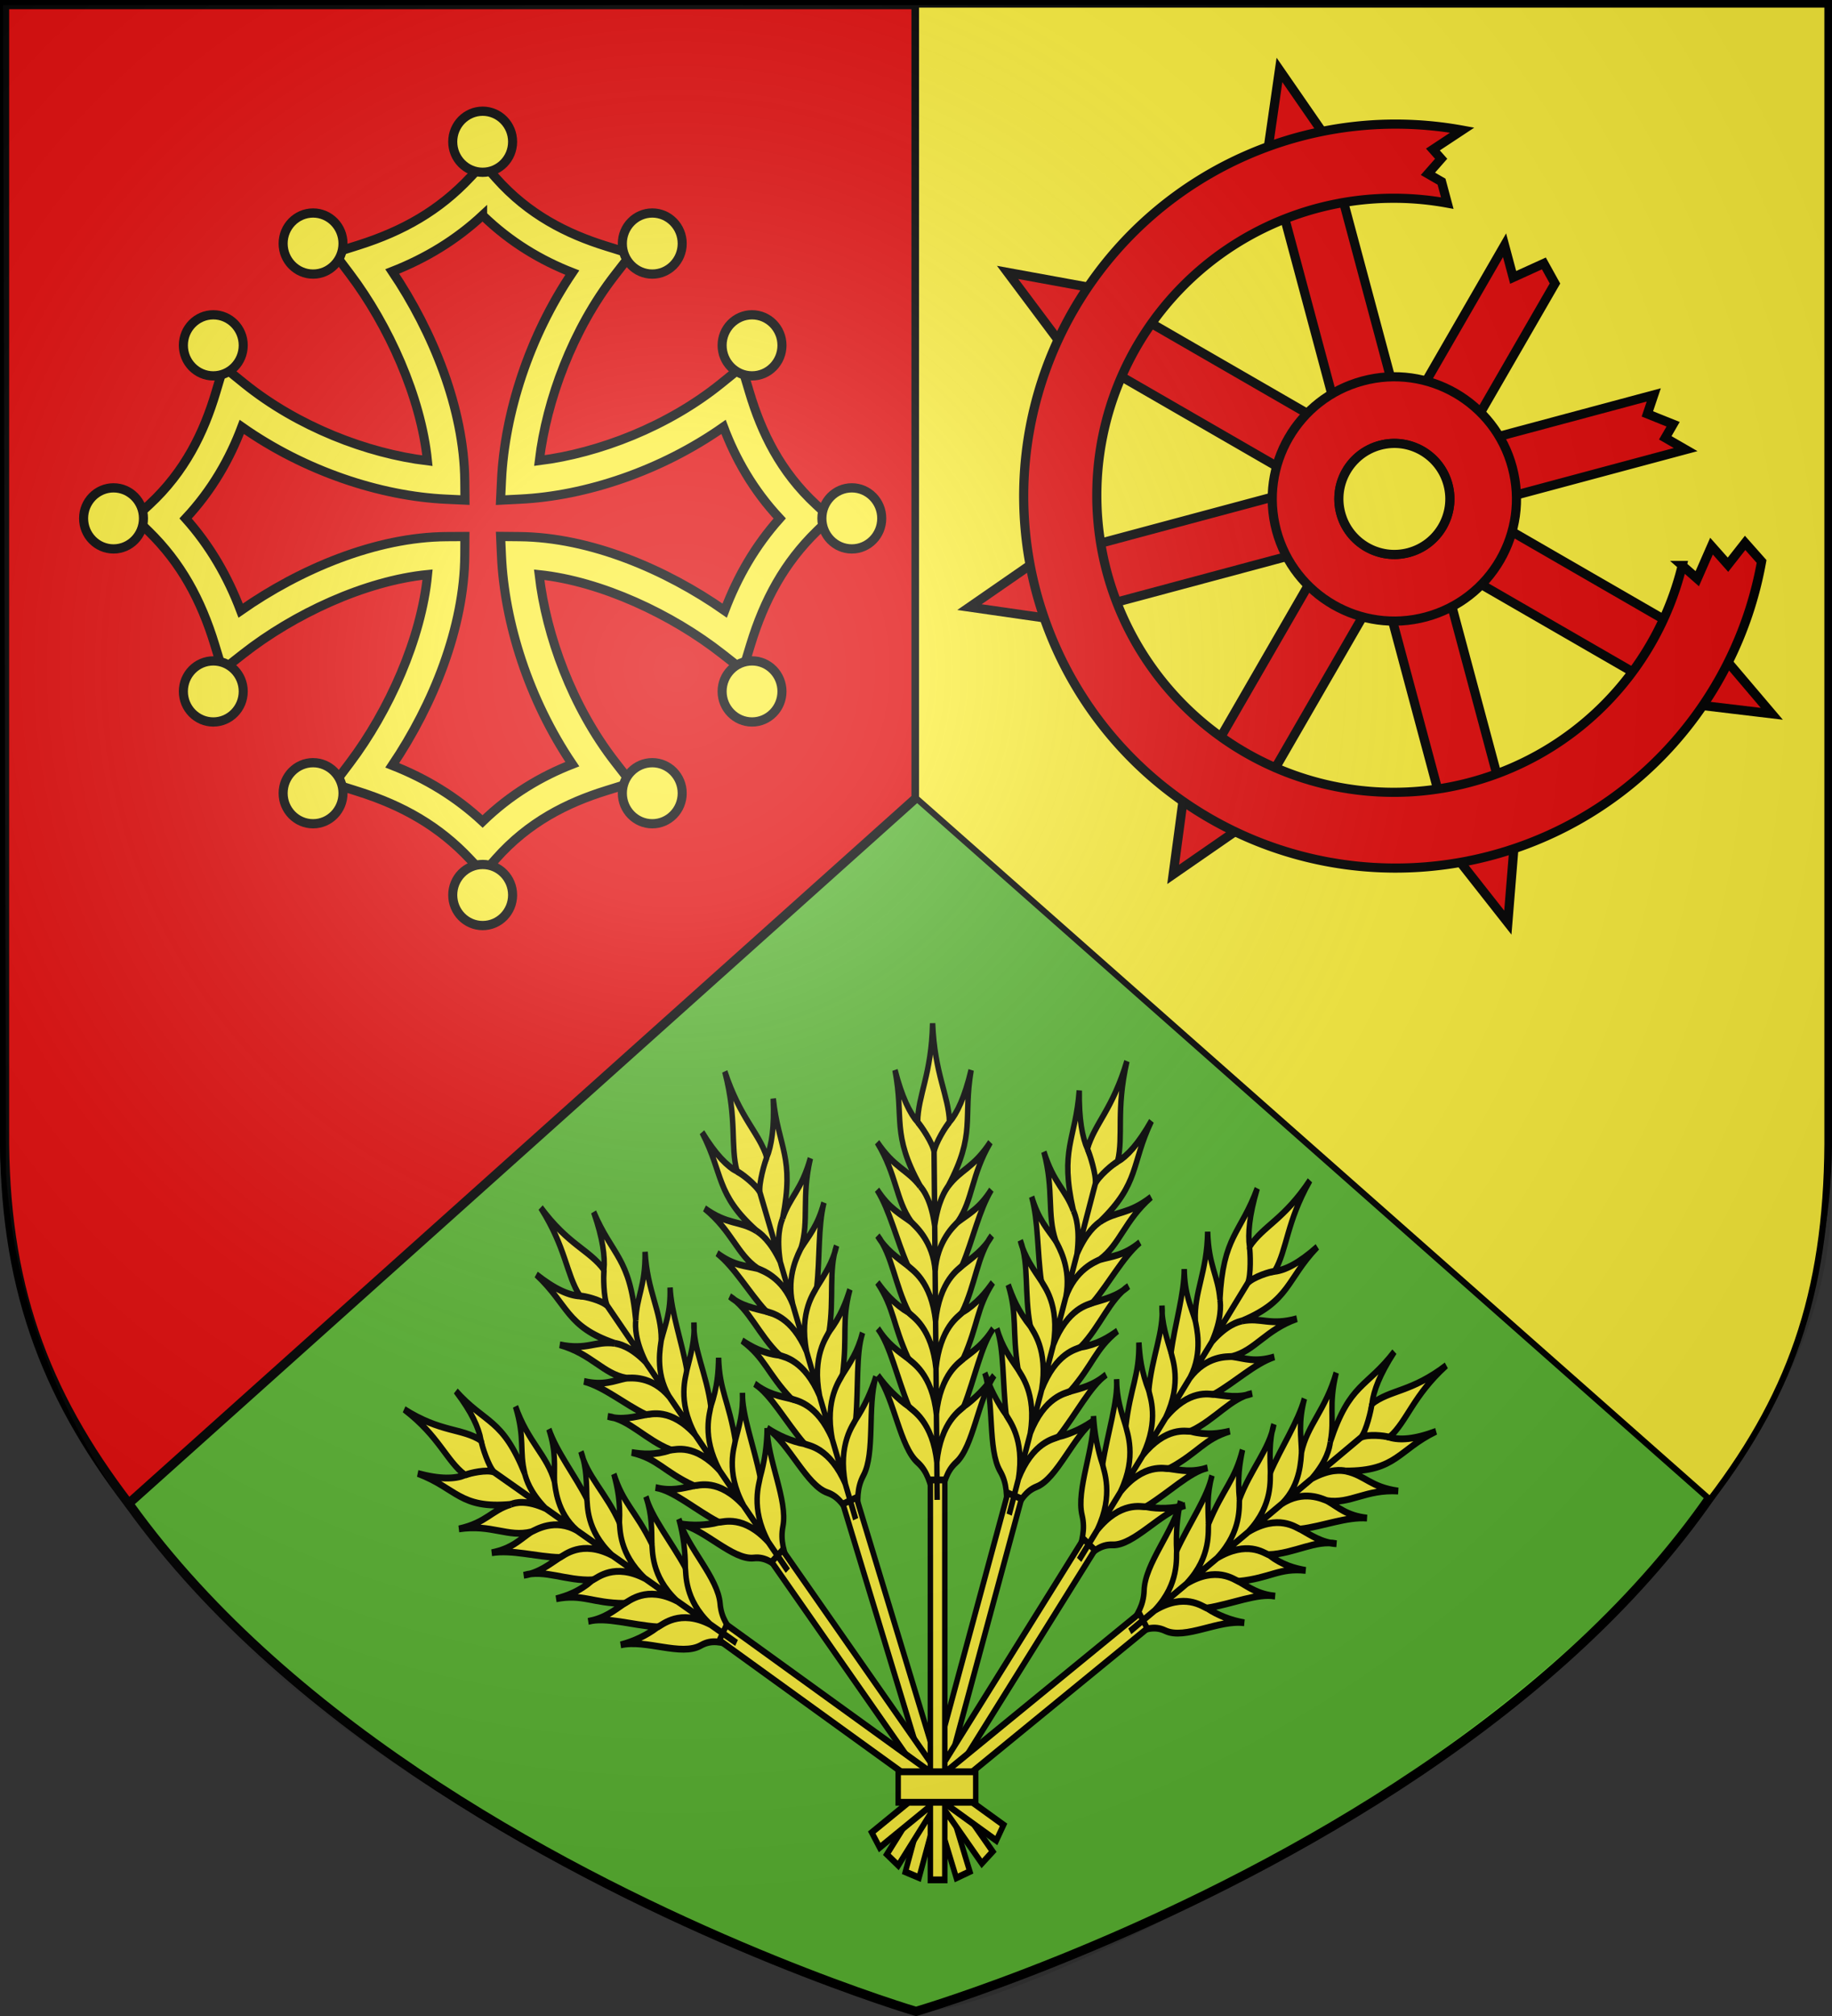 <svg xmlns="http://www.w3.org/2000/svg" xmlns:xlink="http://www.w3.org/1999/xlink" width="600" height="660" viewBox="-300 -300 600 660"><rect x="-300" y="-300" width="600" height="660" fill="#333333" stroke="none"/><radialGradient id="c" cx="221.445" cy="226.331" r="300" gradientTransform="matrix(1.353 0 0 1.349 -76.24 -84.357)" gradientUnits="userSpaceOnUse"><stop offset="0" stop-color="#fff" stop-opacity=".314"/><stop offset=".19" stop-color="#fff" stop-opacity=".251"/><stop offset=".6" stop-color="#6b6b6b" stop-opacity=".125"/><stop offset="1" stop-opacity=".125"/></radialGradient><g stroke="#000"><path fill="#5ab532" stroke-width="3" d="M0 358.5S-300 270-298.5 70v-368.5h597V70C301.542 270.43 0 358.5 0 358.5z"/><path fill="#e20909" stroke-width="3" d="M-257.844 192.214C-285.758 155.792-298.875 120-298.5 70v-368.5H0v259.763z"/><path fill="#fcef3c" stroke-width="2" d="M260.04 190.962C287.954 154.54 298.875 120 298.5 70v-368.5H0v259.763z"/></g><g fill="#fcef3c" stroke-width="2.957" transform="matrix(.605 0 0 .756 399.13 101.712)"><use xlink:href="#a" width="100%" height="100%" transform="scale(-1 1)rotate(20.763 -.784 3781.224)"/><use xlink:href="#a" width="100%" height="100%" transform="rotate(18.673 -648.134 239.824)"/><use xlink:href="#a" width="100%" height="100%" transform="rotate(37.935 -647.62 242.91)"/><use xlink:href="#a" width="100%" height="100%" transform="rotate(56.776 -648.8 243.091)"/><use xlink:href="#a" width="100%" height="100%" transform="scale(-1 1)rotate(41.081 -.475 1971.472)"/><use xlink:href="#a" width="100%" height="100%" transform="rotate(-59.966 -648.864 243.245)"/><g id="a" fill="#fcef3c" stroke="#000" stroke-width="2.957"><path fill-rule="evenodd" d="M-646.562 117.077c2.156-6.426 3.252-11.273 8.579-15.154 9.286-6.765 11.836-27.086 20.6-37.687-4.765 5.463-10.25 9.983-16.465 13.545 6.042-12.53 9.531-26.639 15.912-33.796-5.356 6.968-10.763 9.711-16.163 13.033 8.292-15.294 7.067-21.74 15.942-32.993-4.052 4.543-8.453 9.047-16.716 13.122 7.382-12.282 8.454-25.066 16.162-33.374-4.405 6.227-10.795 9.656-16.052 12.969 5.768-11.033 9.247-24.11 15.832-32.905-6.72 8.524-12.305 10.358-18.199 14.014 8.169-9.529 7.364-20.443 17.652-34.55-9.49 11.557-15.599 11.282-22.829 19.045 15.13-22.938 7.934-28.992 12.425-50.326-3.576 12.028-7.544 18.549-11.691 22.524-.542-11.893-8.008-20.523-9.157-42.785-.611 22.262-7.869 30.892-8.123 42.785-4.244-3.975-8.369-10.496-12.236-22.524 5.006 21.334-2.043 27.388 13.64 50.326-7.417-7.763-13.52-7.488-23.288-19.045 10.628 14.107 10.087 25.021 18.486 34.55-5.982-3.656-11.611-5.49-18.537-14.014 6.797 8.795 10.592 21.872 16.626 32.905-5.337-3.313-11.81-6.742-16.365-12.969 7.909 8.308 9.29 21.092 16.968 33.374-8.362-4.075-12.872-8.58-17.033-13.122 9.147 11.252 8.077 17.7 16.738 32.993-5.48-3.322-10.953-6.065-16.477-13.033 6.553 7.157 10.383 21.267 16.728 33.796-6.301-3.562-11.895-8.082-16.793-13.545 9.02 10.6 12.061 30.922 21.51 37.687 5.422 3.88 6.635 8.728 8.945 15.154z"/><path d="M-648.451 101.908c2.277-17.837 12.69-22.464 14.603-24.127m-14.854 3.365c2.278-17.837 12.69-22.464 14.603-24.128m-14.812 4.257c2.278-17.837 12.124-22.464 14.038-24.128m-14.263 3.722c2.278-17.837 12.46-22.464 14.373-24.127m-14.588 2.338c1.143-13.237 10.308-19.566 12.221-21.23m-12.473 1.63c1.836-10.844 5.828-15.47 7.296-17.134m-7.63-14.89c.703-3.849 6.45-11.248 8.364-12.912m-6.878 147.364c-2.278-17.837-13.239-22.464-15.152-24.127m14.901 3.365c-2.278-17.837-13.238-22.464-15.152-24.128m14.943 4.257c-2.278-17.837-12.735-22.464-14.648-24.128m14.423 3.722c-2.278-17.837-13.112-22.464-15.026-24.127m14.81 2.338c-1.143-13.237-10.986-19.566-12.9-21.23m12.649 1.63c-1.837-10.844-5.932-15.47-7.846-17.134m7.512-14.89c-.702-3.849-7.003-11.248-8.916-12.912m10.602 163.603-1.686-150.691M-651.941 109.53h7.816v173.183h-7.816z"/></g><path stroke="#000" d="M-669.373 235.897h41.985v13.209h-41.985z"/></g><g stroke="#000"><g fill="#fcef3c" stroke-width="2.272" transform="matrix(1.307 0 0 1.333 -272.62 -263.59)"><path d="m100.123 12.867-3.342 3.483c-7.64 7.961-16.65 13.049-27.867 16.53L62.736 34.8l3.948 5.125C76.434 52.587 84.539 70.22 86.16 85.84c-15.045-1.77-32.51-8.35-45.931-18.985l-5.176-4.101-1.924 6.316c-2.991 9.814-7.724 19.446-16.686 27.565l-3.578 3.24 3.483 3.342c7.961 7.64 13.05 16.65 16.533 27.867l1.918 6.178 5.125-3.946c12.759-9.823 30.559-17.971 46.265-19.507-1.534 15.705-9.681 33.505-19.505 46.265l-3.946 5.125 6.176 1.918c11.217 3.482 20.228 8.572 27.867 16.533l3.342 3.483 3.24-3.576c8.121-8.962 17.754-13.695 27.565-16.686l6.314-1.926-4.1-5.174c-10.636-13.423-17.217-30.889-18.986-45.933 15.621 1.62 33.253 9.727 45.918 19.478l5.125 3.946 1.918-6.178c3.482-11.217 8.572-20.226 16.533-27.867l3.48-3.342-3.575-3.24c-8.961-8.12-13.693-17.75-16.684-27.565l-1.926-6.314-5.174 4.1c-13.314 10.55-30.61 17.111-45.574 18.943 1.832-14.963 8.397-32.258 18.946-45.57l4.1-5.174-6.315-1.926c-9.812-2.991-19.445-7.724-27.565-16.686zm-.144 12.701c6.993 6.661 14.727 11.108 22.482 14.075-10.825 15.701-16.941 34.54-17.738 50.918l-.24 4.955 4.955-.243c16.376-.796 35.216-6.91 50.92-17.736 2.966 7.756 7.413 15.49 14.074 22.483-6.042 6.627-10.53 14.178-13.79 22.632-14.814-10.167-33.693-17.994-51.392-18.17l-4.756-.046.215 4.75c.744 16.436 6.871 35.387 17.754 51.171-7.755 2.967-15.488 7.415-22.483 14.077-6.627-6.043-14.178-10.532-22.634-13.791 10.214-14.883 18.07-33.868 18.172-51.637l.027-4.553-4.553.027c-17.77.105-36.755 7.959-51.637 18.172-3.258-8.455-7.747-16.005-13.789-22.632 6.662-6.994 11.11-14.728 14.077-22.485 15.782 10.882 34.733 17.007 51.17 17.752l4.75.215-.047-4.754c-.176-17.699-8.004-36.577-18.17-51.39 8.455-3.26 16.005-7.748 22.633-13.79z"/><circle cx="100" cy="7.5" r="7.5"/><circle cx="100" cy="192.5" r="7.5"/><circle cx="7.5" cy="100" r="7.5"/><circle cx="192.5" cy="100" r="7.5"/><circle cx="57.5" cy="32.5" r="7.5"/><circle cx="142.5" cy="32.5" r="7.5"/><circle cx="57.5" cy="167.5" r="7.5"/><circle cx="142.5" cy="167.5" r="7.5"/><circle cx="32.5" cy="57.5" r="7.5"/><circle cx="167.5" cy="57.5" r="7.5"/><circle cx="32.5" cy="142.5" r="7.5"/><circle cx="167.5" cy="142.5" r="7.5"/></g><g fill="#e20909" stroke-width="4.488" transform="scale(.668)rotate(-15 -1189.257 2724.694)"><path d="m1028.531 157.625-79.344 79.344c.084.015.167.046.25.062.602.118 1.195.25 1.782.406.35.094.687.206 1.031.313.847.264 1.69.564 2.5.906.415.176.815.368 1.219.563.325.157.65.299.968.469.062.032.127.06.188.093.535.29 1.05.613 1.562.938.045.028.081.065.125.093.292.188.591.365.875.563.617.43 1.204.897 1.782 1.375.154.127.317.244.468.375q.142.124.282.25c.208.185.422.371.625.562.193.183.375.375.562.563.31.309.613.614.906.937.295.324.566.663.844 1s.552.682.813 1.032c.026.035.067.058.093.093.16.215.317.438.47.657.107.154.207.311.312.468.205.309.4.621.593.938.088.145.165.29.25.437q.536.917 1 1.875c.196.406.387.803.563 1.22.172.406.316.801.469 1.218.146.4.278.81.406 1.219.116.37.243.747.344 1.125.003.01-.003.021 0 .03.016.064.046.125.062.188.138.537.27 1.077.375 1.625q.016.094.031.188l76.625-76.625-2.718-10.906-16.313 2.718zM917.406 268.75l-112 112-13.625 32.656 38.094-13.625L939.187 290.5q-.093-.016-.187-.031a27 27 0 0 1-1.625-.375q-.11-.031-.219-.063c-.124-.033-.252-.059-.375-.093-.255-.072-.498-.171-.75-.25-.408-.128-.819-.26-1.219-.407-.416-.152-.811-.296-1.218-.468a27 27 0 0 1-1.219-.563 28 28 0 0 1-.938-.469c-.081-.043-.168-.08-.25-.125-.236-.128-.455-.27-.687-.406-.144-.084-.295-.163-.438-.25a27 27 0 0 1-.937-.594c-.156-.104-.315-.205-.469-.312-.257-.18-.499-.375-.75-.563-.349-.26-.695-.535-1.031-.812-.338-.279-.676-.55-1-.844a27 27 0 0 1-.938-.906 27 27 0 0 1-1.125-1.188c-.215-.242-.418-.5-.625-.75a27 27 0 0 1-1.375-1.78c-.199-.287-.374-.582-.562-.876-.056-.087-.133-.162-.188-.25a27 27 0 0 1-.843-1.437c-.206-.378-.375-.768-.563-1.157a27 27 0 0 1-.562-1.218 27 27 0 0 1-.907-2.5c-.106-.344-.218-.682-.312-1.032-.016-.06-.015-.126-.031-.187a27 27 0 0 1-.375-1.594c-.017-.085-.047-.165-.063-.25z"/><path d="m767.313 247.406-38.094 13.625 38.093 16.313h153.313a27 27 0 0 1-3.656-13.594 27.08 27.08 0 0 1 5.468-16.344zm198.593 0a27.08 27.08 0 0 1 5.469 16.344c0 4.959-1.339 9.59-3.656 13.594h120.656l-8.156-8.156 5.437-5.438-10.875-8.156 5.438-8.188zM944.17 46.065l13.605 38.094V440.61l-13.605 38.094-16.326-38.094V84.16z"/><path d="m789.742 107.431 36.557 17.316 252.05 252.05 17.316 36.556-38.481-15.392-252.05-252.05z"/><path d="M1023.079 97.764a182.307 182.307 0 1 0 87.072 242.169l-5.442-10.884-10.884 8.163-5.442-10.884-10.884 13.605-5.442-8.163a145.574 145.574 0 1 1-65.304-201.354v-10.884l-5.442-5.442 8.163-5.442-2.721-5.442z"/><path d="M944.156 203.875c-33.06 0-59.843 26.814-59.843 59.875s26.782 59.844 59.843 59.844 59.875-26.783 59.875-59.844-26.814-59.875-59.875-59.875zm0 32.656c15.028 0 27.219 12.191 27.219 27.219s-12.191 27.219-27.219 27.219-27.187-12.191-27.187-27.219 12.16-27.219 27.187-27.219z"/><circle cx="944.172" cy="263.734" r="27.21" fill="#fcef3c"/></g></g><path fill="none" d="M298.5-298.5h-600v660h600z"/><path fill="url(#c)" fill-rule="evenodd" d="M301.39 659.89c24.364 8.798 313.03-127.005 299.804-275.807L599.89 3.566h-597L3.87 385.81C15.83 568.888 251.095 640.106 301.39 659.89" transform="translate(-301.89 -301.89)"/></svg>